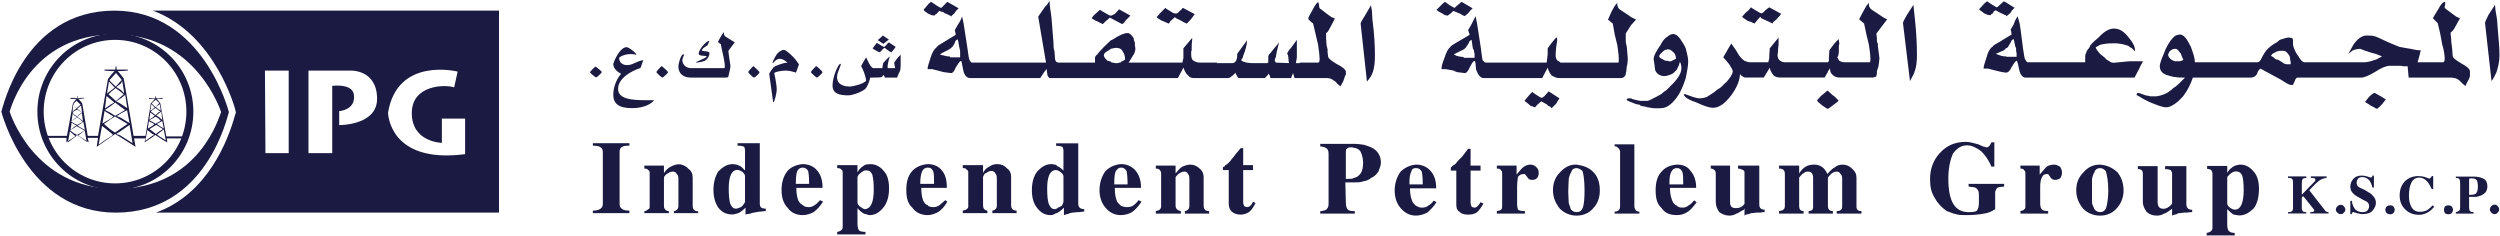 <svg version="1.2" xmlns="http://www.w3.org/2000/svg" viewBox="0 0 1505 142" width="1505" height="142">
	<title>Corporate_Governance_Report_2022_English-1-pdf-svg</title>
	<defs>
		<clipPath clipPathUnits="userSpaceOnUse" id="cp1">
			<path d="m-1531.78-322.75h3540.11v5016.92h-3540.11z"/>
		</clipPath>
	</defs>
	<style>
		.s0 { fill: #1a1a43 } 
	</style>
	<g id="Clip-Path: Page 1" clip-path="url(#cp1)">
		<g id="Page 1">
			<path id="Path 15" fill-rule="evenodd" class="s0" d="m26.9 83v-1.2h13.4l3.6-19.6 0.9-1.2 1.2-1.5h-3.6v-0.6h2.4l1.8 0.3v-1.5h0.3v1.5l1.4-0.3h2.4v0.3l-2.4 0.3h-1.1l1.1 1.2 1.2 1.5 3.3 19.6h6.2l6-34.2 1.8-2.4 2.1-2.4h-2.1l-3.9-0.3v-0.6h6.5l0.3-2.1h0.3l0.3 2.1h6.6v0.6l-4.2 0.3h-1.8l1.8 2.1 1.8 2.4 5.9 34.5h7.2l3.2-19.6 1.2-1.2 1.2-1.5h-3.5v-0.6l2.3 0.3h1.5v-1.2h0.3l0.3 1.2h1.2l2.4-0.3 0.3 0.6h-3.6l0.9 1.2 1.2 1.5 1.5 8.3 2.1 11.6h11.9v1.2h-11.6l0.3 2.4-2.7-1.5-2.7-1.8-1.5-0.9-0.3-0.3-1.5 1.2-5 3.3 0.6-2.4h-6.9l0.9 5.1-8.9-5.7-3-1.8-0.3-0.3-2.6 1.8-8.6 6 0.8-5.4h-6.2l0.6 2.7-1.3-0.8-1.1-6.4-3 2.4-1 0.8-0.4-0.2v-0.3l-1.1 0.7-0.7-0.4-2.7-2.4-1.1 5.9-1 0.7v-2.7zm17.9-0.6l-3.8 2.6-0.1 0.7c0 0 2.7-2.1 3.9-3 0.5-0.3 1.1-0.6 1.1-0.6l-0.4-0.2zm7.4 2.5v0.5l-4.1-3-1.2-0.6 0.1-0.1 1.4 0.7zm42-4.5l1.5-1.2 2.4-1.5-2.4-1.5-1.5-0.9h-0.3l-1.5 0.9-2.4 1.5 2.4 1.8 1.5 1.2zm5.6 4.1l-1.2-6.5-0.5 0.3-3.6 2.7 1.2 0.9 2.4 1.5zm-2.1-11.7l-2.1 1.2-1.2 0.6 1.2 0.9 2.4 1.5 0.6 0.3zm0-0.6l-0.6-5.1-3 2.4 1.5 0.9zm-3.9-3l1.5-1.5 1.2-0.5-1.2-0.9-1.5-1.2h-0.3l-1.5 0.9-1.2 1.2 1.2 0.8 1.5 1.2zm2.4-6.5l-0.9 0.6-1.5 1.2 1.5 1.2 1.5 0.9zm-4.8-0.3l2.1 2h0.3l1.5-1.7 0.6-0.6-2.1-2.1-1.8 1.5zm-0.9 4.4l1.5-1.2 1.2-0.9-2.1-2zm-0.6 5.3l2.1-1.5 1.2-0.9-1.2-0.9-1.5-1.1zm0 0.3l2.1 1.1 1.5 0.9h0.3l3-1.7-1.5-1.5-1.5-0.9h-0.3l-1.5 0.9zm-0.9 5l3-1.8 0.9-0.9-0.9-0.5-2.4-1.2zm-1.5 7.4c0 0 3-2.1 4.2-3 0.6-0.3 1.2-0.6 1.2-0.6l-1.2-0.6-3-2.3zm-18.1-5.1l3-2.1 4.4-3-7.4-4.4h-0.3l-2.7 1.7-3.8 2.7 3.8 3.3 2.7 1.8zm8.6-4.5l-5.6 3.9-2.4 1.5 2.4 0.9 7.4 4.7zm0-1.1l-1.5-7.8-3.9 2.1-2.3 1.5 2.3 0.9zm-2.6-17l-2.7 2.1-2.7 1.8 2.7 1.5 3.9 2.6zm-2.7 1.2l1.8-1.5-1.8-1.5-2.7-2-0.3-0.3-2.7 2.1-1.7 1.7 1.7 1.5 2.7 2.4h0.3zm0.9-9.5l-0.9 1.5-2.7 2.1 2.7 1.7 2.1 2.1zm-7.7-0.6l0.9 1.2 2.9 2.7 2.7-3 0.9-0.9-0.9-1.2-2.7-3.2v0.3l-2.9 3.2zm-1.5 8.1l4.7-3.6-3.5-3.6zm-1.2 9l3.5-2.4 2.1-1.2-2.1-1.8-2.6-2.1zm0 0.9l3.5 1.8 2.7 1.8 0.3-0.3 2.7-1.5 2.9-1.8-2.9-2.1-2.7-2.1-0.3-0.3-2.7 2.1zm-1.5 8.1l5.1-3 1.5-1.2-1.5-0.9-3.9-2.4zm-2.3 12.8c0 0 4.7-3.5 7.4-5 0.6-0.6 1.2-0.9 1.2-0.9l-1.2-1.2-5.4-4.2zm-13-5.9l1.7-0.9 2.7-1.8-2.7-1.5-1.7-0.9v-0.3l-1.8 1.2-2.4 1.5 2.4 1.8zm0-10.5l-3.6 2.4 1.8 1.2 1.8 0.9 3.5-1.8-1.7-1.5zm0-0.6l1.7-1.5 1.2-0.9-1.2-0.8-1.7-0.9-1.8 0.9-0.9 1.1 0.9 0.9zm3.8 3.3l-2.3 1.5-1.2 0.6 1.2 0.9 3.2 1.8zm-0.3-0.6l-0.6-4.8-2.9 2.4 1.4 0.9zm-1.1-9.2l-0.9 0.6-1.5 1.4 1.5 0.9 1.5 1.2zm-4.5 0l1.8 1.5 1.8-1.5 0.6-0.6-2.4-2.3-1.8 1.7zm-0.6 3.9l0.9-1.2 1.5-0.9-2.1-2.1zm-0.6 5.4l1.8-1.5 1.5-0.9-1.5-0.9-1.2-1.2zm-0.6 5.4l2.4-2.1 1.2-0.6-1.2-0.6-1.8-1.2z"/>
			<path id="Path 16" fill-rule="evenodd" class="s0" d="m69.7 128c-53.5 0-68.9-60.8-68.9-60.8 0.9-2.1 13.4-60.8 68.1-60.8 53.5 0 68.9 61.1 68.9 61.1-0.9 2.1-13.1 60.5-68.1 60.5zm63.4-60.5c0 0-14.6-46.8-64.2-46.8-50.9 0-62.5 45-63.1 46.5 0 0 14.3 46.5 63.9 46.5 50.9 0 62.5-44.7 63.4-46.2z"/>
			<path id="Path 17" fill-rule="evenodd" class="s0" d="m69.4 114.3c-25.9 0-46.9-21-46.9-47.1 0-26 21-47 46.9-47 26 0 47 21 47 47 0 26.1-21 47.1-47 47.1zm42.8-47.1c0-23.9-19.2-43.2-42.9-43.2-23.8 0-43 19.3-43 43.2 0 23.9 19.2 43.2 43 43.2 23.7 0 42.9-19.3 42.9-43.2z"/>
			<path id="Path 18" fill-rule="evenodd" class="s0" d="m300.4 6.4v121.6h-206.6c30.9-11 43.4-43.2 47.6-58.4l0.6-1.8-0.3-1.5c0-0.3-11.9-45.9-49.7-59.9zm-126.6 85.8v-49.7h-14.3l0.3 49.7zm53.2-32.7c0-17.6-15.7-17-15.7-17h-25.6v49.7h14.3v-40.5c0 0 12.5-1.8 13.1 5.7 0.9 8.9-8.9 9.5-8.9 9.5v8.4c0 0 22.8 0.3 22.8-15.8zm53 11.9h-14v14.6c0 0-18.1-0.3-18.1-17.9 0-17.3 20.5-17.3 25.5-15.5l2.1-9.5c0 0-36.3-9.2-41.9 24.7 0 0 0.3 31 46.4 25zm140.3 56.9h-14.6v-1.1c1.5-0.3 2.7-1.5 2.7-3v-16.7c0-1.5-0.3-2.1-1.2-3-0.3-0.9-1.2-1.2-2.4-1.2-0.9 0-2.4 0.6-3.9 1.8-0.6 0.9-1.2 1.2-1.2 1.8v17c0 1.8 0.9 3 3 3.3v1.1h-14.8v-1.1c1.4-0.3 2-0.9 2.3-1.2 0.9-0.3 0.9-0.9 0.9-1.8v-20c0-0.9 0-1.5-0.9-1.8-0.3-0.6-0.9-0.9-2.3-0.9v-1.8h11.8v4.5c1.2-1.8 2.7-3.3 4.2-3.9 1.2-0.6 2.7-1.4 4.8-1.4 2 0 4.4 1.1 5.6 2.6q2.7 1.8 2.7 5.4v17q0 3.3 3.3 3.3zm20.5 0.8c-3.3 0-6-1.1-8.4-4.1-2-3-2.9-6.6-2.9-10.7 0-4.2 0.9-7.8 2.9-11.1 2.7-2.7 5.4-4.4 8.7-4.4 1.1 0 1.7 0.3 2.3 0.3 0.6 0.3 0.9 0.3 1.5 0.6 1.2 0.3 2.1 1.4 3.6 2.9v-12.2c0-0.6-0.3-1.8-0.6-2.1-0.9-0.3-1.8-0.6-3.3-0.6h-0.6v-1.5h13.4v36.4c0 2.1 0.9 3 3.6 3v1.5h-0.9l-2.1 0.3h-0.9l-3.3 0.6-1.4 0.3-0.6 0.3-2.1 0.3-0.9 0.2v-4.1c-1.8 1.8-3.6 3.3-5.4 3.6-0.9 0.3-1.7 0.5-2.6 0.5zm-2.1-15.7c0 4.1 0.3 7.4 0.9 9.2 0.9 2.1 1.8 3 3.5 3h0.3c0.9-0.3 1.2-0.3 1.8-0.6 0.9-0.3 1.5-0.6 2.1-1.5q1.2-1.5 1.2-2.1v-15.2c0-0.9-0.3-1.5-1.5-2.7-0.9-0.6-2.1-1.2-3-1.2h-0.6c-2.9 0.3-4.7 3.9-4.7 11.1zm-59.8 14.9h-22v-1.5c3.9 0 6-1.5 6-3.9v-31.3c0-1.2-0.3-2.4-1.5-3-0.6-0.6-2.4-0.9-4.5-0.9v-1.5h22v1.5h-0.6c-2.3 0-3.2 0.3-4.1 0.9-0.9 0.6-1.2 1.5-1.2 3v31.3c0 1.5 0.6 2.1 1.2 2.7 0.9 0.9 2.7 1.2 4.7 1.2zm100.5-15.2c0 3.8 0.6 7.1 1.8 8.6 0.6 0.9 1.5 1.5 2.1 1.8 0.9 0.9 2 1.2 3.5 1.2 1.2 0 2.4-0.3 3.6-1.2q1.5-0.9 3.3-3l1.8 0.9c-1.8 2.7-3.6 4.8-5.7 6.3-1.8 0.9-3.9 1.8-6.5 1.8-3.9 0-7.2-1.5-9.2-4.5q-3.6-3.6-3.6-10.7c0-4.5 1.2-8.4 3.6-11.4 2-2.3 5.3-3.8 9.2-4.1 3.5 0 6.8 1.5 8.6 3.8 2.1 2.4 3.3 5.7 3.3 10.5zm0.6-10.2c-0.6 1.5-0.9 3.6-0.9 7.2v0.6h8c0-3.9-0.3-6.6-0.6-7.8q-1.2-2-3.3-2-2.1 0-3.2 2zm40.1 25.7c-1.2-0.6-2.7-1.8-3.9-3.3v9.2c0 1.8 0.3 3.3 0.9 4.2 0.9 0.6 1.8 0.9 3.9 0.9v1.5h-17v-1.5c2.1-0.3 3.3-1.5 3.3-2.7v-32.8c0-0.9 0-1.5-0.6-1.8-0.6-0.8-1.2-1.1-2.7-1.1v-1.8h12.2v4.4c0.9-1.8 2.1-2.9 3-3.5 0.9-0.6 1.2-0.9 1.8-1.2 0.9 0 1.8-0.3 2.9-0.3 3.3 0 6 1.5 8.1 4.1 2.3 2.4 3.2 6 3.2 10.5 0 4.4-0.9 8.3-3.2 11.3-2.4 3-5.1 4.8-8.4 4.8-1.1 0-1.7-0.6-2.6-0.6-0.3 0-0.6-0.3-0.9-0.3zm-3.3-23.3c-0.3 0.6-0.6 1.2-0.6 1.2v15.2c0 0.9 0.3 1.5 1.2 2.4 1.2 0.9 2.4 1.8 3.3 1.8h0.3c3.5-0.6 5-4.5 5-11.9 0-3.9-0.3-6.6-0.9-9-0.9-1.8-1.8-2.4-3.5-2.4h-0.6c-1.2 0-2.7 1.2-4.2 2.7zm37.8 7.8c0 3.8 0.6 7.1 1.7 8.6 0.6 0.9 1.2 1.5 2.1 1.8 0.6 0.9 2.1 1.2 3.6 1.2 0.9 0 2.4-0.3 3.6-1.2 0.8-0.6 2-1.8 3.5-3l1.2 0.9c-1.5 2.7-3.3 4.8-5.6 6.3-1.8 0.9-3.9 1.8-6.3 1.8-3.8 0-7.1-1.5-9.2-4.5-2.7-2.4-3.6-6-3.6-10.7 0-4.5 0.9-8.4 3.6-11.4 2.1-2.3 5.4-3.8 9.2-4.1 3.9 0 6.9 1.5 8.6 3.8 2.1 2.4 3 5.7 3 10.5zm0.6-10.2c-0.6 1.5-1.2 3.6-1.2 7.2v0.6h8.3c0-3.9 0-6.6-0.6-7.8-0.8-1.4-1.4-2-3.2-2q-2.1 0-3.3 2zm56.8 25.4h-14.6v-1.5c1.8-0.3 2.7-1.5 2.7-2.7v-16.7c0-1.5-0.3-2.4-0.9-3-0.6-1.2-1.5-1.5-2.7-1.5-0.9 0-2.4 0.9-3.8 1.8-0.6 1.2-0.9 1.5-0.9 1.8v17c0 1.8 0.6 3 2.6 3.3v1.5h-14.8v-1.5c1.5-0.3 2.1-0.6 2.4-0.9 0.9-0.6 0.9-1.2 0.9-1.8v-20c0-1.2 0-1.5-0.9-1.8-0.3-0.8-0.9-1.1-2.4-1.1v-1.8h12.2v4.7c0.9-1.8 2.3-3.2 3.8-3.8 1.2-0.9 2.7-1.5 4.8-1.5 2.4 0 4.4 0.9 5.6 2.4 2.1 1.4 2.7 3.2 2.7 5.3v17q0 3.3 3.3 3.3zm20.5 1.2c-3.6 0-6-1.5-8.3-4.5-2.1-2.7-3-6.3-3-10.4 0-4.5 0.9-8.1 3-11.1 2.6-2.9 5.3-4.7 8.6-4.7 1.2 0 1.8 0.3 2.4 0.3 0.6 0.3 0.9 0.3 1.2 0.9 1.1 0.3 2.3 1.2 3.8 2.7v-12c0-0.9-0.3-1.8-0.6-2.3-0.9-0.3-1.8-0.6-3.2-0.6h-0.6v-1.5h13.3v36.3c0 2.1 1.2 3.3 3.6 3.3v1.5h-0.6l-2.4 0.3h-0.9l-3.2 0.3-1.5 0.3-0.6 0.3-2.1 0.6-0.9 0.3v-4.5c-1.8 1.8-3.6 3.3-5.3 3.6-0.9 0.6-1.5 0.9-2.7 0.9zm-2.1-16.1c0 4.2 0.3 7.4 0.9 9.2 0.9 2.1 1.8 3.3 3.6 3.3h0.3c0.9-0.3 1.2-0.3 1.7-0.9 0.9-0.3 1.5-0.6 2.4-1.2q0.9-1.8 0.9-2.4v-15.2c0-0.6-0.3-1.5-1.5-2.4-0.9-0.8-2-1.4-2.9-1.4h-0.6c-3 0.3-4.8 3.8-4.8 11zm40.7-0.3c0 3.9 0.6 7.1 1.8 8.9q0.9 0.9 1.8 1.8c1.2 0.6 2.4 0.9 3.9 0.9 1.2 0 2.6-0.3 3.5-0.9q1.8-1.2 3.3-3.3l1.8 0.9c-1.8 2.7-3.6 4.8-5.7 6.3-1.7 0.9-3.8 1.8-6.8 1.8-3.6 0-6.8-1.5-9.2-4.5-2.1-2.4-3.6-6-3.6-10.4 0-4.8 1.5-8.7 3.6-11.6 2.4-2.4 5.6-3.9 9.2-4.2h0.3c3.6 0 6.5 1.5 8.6 3.9 2.1 2.6 3.3 5.6 3.3 10.4zm0.6-10.1c-0.6 1.4-0.9 3.5-0.9 7.1v0.9h8c0-3.9-0.3-6.9-0.6-8q-1.2-2.1-3.3-2.1h-0.2c-1.2 0-2.1 0.9-3 2.1zm84.1 19.3c-1.2 2.4-2.4 4.2-3.9 5.4-1.5 0.9-3.2 1.5-5 1.5-2.4 0-3.9-0.6-5.4-1.8-1.2-1.2-1.8-2.7-1.8-4.8v-20.2h-3.5v-1.8l0.9-0.3 0.6-0.9c0.9-0.3 1.5-0.9 2.9-2.4 0.9-1.5 2.1-2.4 3-3.9l3.3-3.9h1.5v10.2h5.9v3h-5.9v19.6c0 0.6 0.3 1.2 0.6 2.1 0.6 0.3 1.2 0.6 1.7 0.6 1.2 0 2.7-0.9 3.6-3.3zm-27.9 6.3h-14.6v-1.5c1.8-0.3 2.7-1.5 2.7-3v-16.7c0-1.5-0.3-2.1-0.9-2.7-0.3-1.1-1.2-1.4-2.1-1.4-1.2 0-2.7 0.6-3.9 1.7-0.8 0.9-1.4 1.5-1.4 1.8v17q0 2.7 3.2 3.3v1.5h-15.1v-1.5c1.2-0.3 2.3-0.6 2.6-1.2 0.3-0.3 0.6-0.9 0.6-1.8v-19.7c0-1.1-0.3-1.4-0.6-1.7-0.3-0.9-1.4-1.2-2.6-1.2v-1.8h11.9v4.7c1.4-1.7 2.6-3.2 4.1-4.1 1.5-0.6 3-1.2 4.8-1.2 2.1 0 4.1 0.9 5.6 2.4 1.8 1.5 2.4 3.2 2.4 5.3v17q0 3.3 3.3 3.3zm82-18.8l0.3 11.9q0 3.3 1.2 4.5c0.6 0.6 1.8 0.9 3.9 0.9h0.3v1.5h-20.8v-1.5h0.5c1.8-0.3 3.3-0.6 3.6-1.5q0.9-0.9 0.9-3v-30.1q0-2-0.9-2.9c-0.9-0.9-2.1-1.2-4.1-1.5v-1.5h21.1c1.4 0 3.2 0.3 5.3 0.6 2.1 0.6 3.6 1.2 4.8 1.8 3.5 1.8 5.3 5 5.3 8.9 0 1.8-0.9 3.9-1.5 5.4-1.2 1.8-2.7 3.2-4.4 3.8-1.2 1.2-3 1.8-4.8 2.1-1.5 0.6-3.3 0.6-5.3 0.6zm3.5-21.1c-1.5 0-2.1 0.3-2.6 0.9-0.6 0.3-0.6 0.9-0.6 2v16.1h1.4c1.5 0 2.4 0 3.6-0.6 1.2-0.3 2.4-0.9 3-1.7 1.5-1.2 2.4-3.9 2.4-7.2 0-3.3-0.9-5.7-1.8-7.4-0.9-0.9-2.4-1.8-3.6-1.8-0.9-0.3-1.2-0.3-1.8-0.3zm35.4 24.7c0 3.9 0.9 7.1 1.8 8.6 0.9 0.9 1.2 1.5 1.8 1.8 1.2 0.9 2.6 1.2 3.5 1.2 1.5 0 3-0.3 3.9-1.2q1.8-0.9 3.3-3l1.7 0.9c-1.7 2.7-3.8 4.8-5.6 6.3-1.8 0.9-4.2 1.8-6.8 1.8-3.6 0-6.6-1.5-9.2-4.5-2.1-2.4-3.6-5.9-3.6-10.7 0-4.5 1.5-8.4 3.6-11.3 2.6-2.4 5.6-3.9 9.2-4.2h0.3c3.5 0 6.5 1.5 8.6 3.9 2.1 2.4 3.3 5.6 3.3 10.4zm0.8-10.1c-0.8 1.5-1.1 3.5-1.1 7.1v0.6h8c0-3.9-0.3-6.5-0.6-7.7q-1.2-2.1-3.3-2.1h-0.3c-1.5 0-2.4 0.6-2.7 2.1zm76.7 0.9c0 1.2-0.3 2-0.9 2.9-0.9 0.9-1.7 1.2-2.9 1.2-1.5 0-2.1-0.3-2.7-1.2l-1.8-2.3h-0.9c-1.5 0-2.4 0.6-3.3 1.7-0.2 1.5-0.5 3.6-0.5 6v10.1c0 1.8 0.3 2.7 0.5 3.6 0.9 0.6 1.8 0.9 4.2 0.9v1.5h-16.9v-1.5q2.2-0.4 2.6-0.9c0.6-0.6 0.6-1.2 0.6-2.4v-19c0-1.2 0-1.8-0.6-2.1-0.3-0.9-1.1-1.2-2.6-1.2v-1.8h11.9v5.4c1.7-2.1 3.2-3.9 4.1-4.5 1.2-0.9 2.7-1.5 4.2-1.5 1.5 0 2.7 0.6 3.5 1.5 1.2 0.9 1.5 2.1 1.5 3.6zm-33.3 18.4q-2 3.6-4.1 5.4c-1.5 0.9-3.3 1.2-5.1 1.2-2.1 0-3.8-0.3-5.3-1.8-1.5-0.9-1.8-2.4-1.8-4.5v-20.2h-3.3v-1.8l1.2-1.2c0.6-0.3 1.8-0.9 2.7-2.4 1.2-1.5 2.7-2.4 3.6-3.9l2.9-3.8h1.5v10.1h6v3h-6v19.3c0 0.9 0.3 1.5 0.6 2.4 0.3 0.3 1.2 0.6 1.8 0.6 1.2 0 2.4-1.2 3.6-3.3zm46 3c-2.6-3.3-4.1-6.8-4.1-11q0-6.6 4.1-10.7c2.7-3 5.7-4.8 9.5-4.8h0.6c4.2 0.6 7.5 1.8 10.1 4.5 2.7 2.7 3.9 6.5 3.9 11 0 4.2-1.2 8-4.2 11-2.3 2.7-5.9 4.2-9.8 4.2-3.8 0-7.4-1.5-10.1-4.2zm6.9-22c-0.6 0.9-1.2 2.4-1.5 4.1 0 1.5-0.3 3.9-0.3 7.5 0 3.3 0.3 5.7 0.3 7.1 0.3 0.9 0.9 2.4 1.2 3.6q1.3 1.8 3.5 1.8c1.8 0 3-0.6 3.9-3 0.6-2.1 0.9-5.6 0.9-10.1 0-5.7-0.6-9.8-1.2-11.6-0.9-0.9-2.4-1.8-3.6-1.8q-2.6 0-3.2 2.4zm41 25h-14.9v-1.2q3.3 0 3.3-3.3v-32.7q0-1.2-0.9-2.1c-0.6-0.6-1.2-1.2-2.1-1.2h-0.3v-1.2h11.9v36.9c0 2.1 0.9 3.6 3 3.6zm18.4-15.5c0 3.9 0.9 7.2 2.1 9 0.6 0.8 1.2 1.4 2.1 1.7 0.6 0.9 2.1 1.2 3.5 1.2 0.9 0 2.4-0.3 3.3-1.2 1.2-0.6 2.4-1.7 3.6-3.2l1.5 1.2c-1.8 2.3-3.6 4.7-5.7 5.9q-2.7 1.8-6.2 1.8c-4.2 0-7.2-1.2-9.2-4.2-2.7-2.4-3.6-5.9-3.6-10.7 0-4.5 0.9-8.6 3.6-11.3 2-2.4 5-3.9 9.2-4.2 3.8 0 6.5 1.2 8.3 3.9 2.1 2.4 3.3 5.6 3.3 10.1zm0.9-9.8c-0.9 1.5-1.2 3.6-1.2 7.1v0.6h8.3c0-3.8 0-6.5-0.6-7.7-0.9-1.5-1.5-2.1-3.3-2.1q-2.1 0-3.2 2.1zm235.1 0.6c0 1.5-0.3 2.1-0.9 3.3-0.9 0.6-1.8 1.1-3 1.1-1.5 0-2.1-0.5-2.7-1.1l-1.7-2.4h-0.9c-1.2 0-2.4 0.6-2.7 1.8-0.9 1.2-1.2 3.5-1.2 5.9v9.8q0 2.7 0.9 3.6c0.6 0.9 2.1 1.2 3.9 1.2v1.5h-16.7v-1.5c1.2-0.3 2.1-0.6 2.4-1.2 0.6-0.3 0.6-0.9 0.6-2.1v-19c0-1.2 0-1.8-0.6-2.1-0.3-0.9-1.2-1.2-2.4-1.2v-1.8h11.6v5.4c1.8-2.1 3.3-3.9 4.2-4.8 1.1-0.6 2.6-1.2 4.4-1.2 1.5 0 2.4 0.6 3.6 1.2 0.9 1.2 1.2 2.4 1.2 3.6zm-34.8 8.3c-0.6 0.3-1.2 0.3-2.1 0.3-0.6 0-1.5 0.3-2.1 0.6q-0.6 0.6-1.2 2.4v10.4c-1.7 1.2-4.1 2.4-6.8 2.7-3.3 0.6-6.8 0.9-10.4 0.9-2.4 0-4.7 0-6.5-0.6-1.8-0.3-3.3-1.2-5.4-1.8-3-2.1-5.6-4.8-7.1-7.7-2.4-3.6-3-7.2-3-11.6 0-6.3 2.1-11.7 6-15.8 4.1-4.5 9.2-6.6 15.7-6.6 2.4 0 4.8 0.9 7.4 1.5 2.4 1.2 4.2 1.8 5.1 1.8 0.9 0 2.1-1.2 2.7-3h1.8v14.6h-1.8c-1.5-3.9-3.6-6.6-6-9.2-2.9-2.1-5.6-3.6-8.6-3.6-3.6 0-6.2 1.8-8.6 5.1-1.5 3.5-2.7 8.6-2.7 14.9 0 13.7 3.9 20.2 12.2 20.2q4.2 0 5-0.9c0.9-1.2 1.2-2.7 1.2-5v-4.2c0-2.1-0.3-3.3-1.2-3.9q-0.8-1.2-4.1-1.2l-0.9-0.3v-1.5h21.4zm-85.9 16.4h-14.9v-1.5c2.1 0 3.3-0.9 3.3-2.7v-16.9q0-2.1-1.2-3-0.6-1.2-2.1-1.2-1.5 0-3.2 1.2l-0.6 0.6-1.5 1.8v16.9c0 2.4 1.2 3.3 3 3.3v1.5h-14.6v-1.5c0.6 0 1.5-0.3 2.1-0.6 0.3-0.3 0.6-1.2 0.6-1.5v-18.1c0-1.2-0.3-1.8-0.6-2.4-0.6-0.9-1.5-1.2-2.4-1.2-1.2 0-2.1 0.3-3 1.2l-0.6 0.3-1.8 2.1v16.9c0 2.4 0.9 3.3 2.7 3.3v1.5h-14.8v-1.5c1.1-0.3 2-0.3 2.6-0.9q0.9-0.6 0.9-2.4v-19c0-1.2-0.3-1.8-0.6-2.1-0.3-0.9-1.5-1.2-2.9-1.2v-1.8h12.1v4.8c2.1-3.6 4.8-5.4 9-5.4 3.8 0 6.5 2.1 8 5.7 1.8-2.1 3.3-3.6 4.7-4.2 0.9-0.9 2.7-1.5 4.5-1.5 2.1 0 4.2 0.9 5.6 2.4q2.7 2.2 2.7 5.4v17.5c0 1.8 0.9 2.7 3 2.7zm-58.3-0.9h-0.9l-2 0.3h-2.1c-1.5 0.3-2.7 0.3-3 0.3q-1.2 0.6-3.3 0.9l-0.8 0.6v-4.5l-0.3 0.9c-2.1 0.9-3.3 2.1-4.5 2.4q-2.1 1.2-4.2 1.2c-2.6 0-4.4-0.9-6.2-2.1-1.2-1.8-2.1-3.5-2.1-6.2v-17c0-1.5-0.6-2.4-2.4-3h-0.6v-1.8h11.6v21.8c0 3 1.2 3.8 3.6 3.8 1.8 0 3.6-0.5 5.1-2.6v-18.2c0-1.2 0-1.8-0.9-2.1-0.6-0.3-1.5-0.9-3-0.9v-1.8h12.8v23.3c0 2.1 0.9 3.2 3.2 3.2zm191.8-2c-2.7-3.3-4.2-6.9-4.2-11.1q0-6.5 4.2-10.7c2.6-3 5.6-4.8 10.1-4.8 4.1 0.3 7.4 1.8 10.4 4.5 2.3 2.7 3.8 6.6 3.8 11 0 4.2-1.5 8.1-4.4 11.1-2.4 2.6-5.7 4.1-9.8 4.1-3.9 0-7.5-1.5-10.1-4.1zm6.8-22.1c-0.6 0.9-1.2 2.4-1.5 4.2v14.6c0.3 0.9 0.9 2.4 1.5 3.6 0.6 0.8 1.8 1.7 3.3 1.7 1.7 0 3.2-0.9 3.8-2.9 0.6-2.1 1.2-5.7 1.2-10.2 0-5.6-0.9-9.8-1.5-11.6-0.9-0.9-1.8-1.8-3.5-1.8-1.5 0-3 0.9-3.3 2.4zm58.8 24.1h-0.8l-2.7 0.3h-1.5c-1.5 0.3-2.7 0.3-3.3 0.3q-0.6 0.6-3.2 1.2l-0.6 0.3v-4.1l-0.9 0.6c-1.5 1.1-2.7 2-3.9 2.3q-2.1 1.2-4.2 1.2c-2.6 0-4.4-0.6-6.2-2.1-1.2-1.7-2.4-3.5-2.4-6.2v-17c0-1.5-0.6-2.4-2.1-2.7h-0.9v-1.8h11.9v21.5c0 3 1.2 4.2 3.6 4.2 1.5 0 3.3-0.9 5.1-3v-18.2c0-0.9-0.6-1.8-0.9-2.1-0.6-0.3-1.8-0.6-3.3-0.6v-1.8h12.8v23c0 2.1 1.2 3.3 3.5 3.3zm24.7 1.4c-1.2-0.9-2.1-1.7-3.6-3.2v9.2c0 1.8 0.3 3.3 0.9 3.9 0.9 0.9 1.8 1.2 3.6 1.2v1.5h-16.9v-1.5c2.3-0.3 3.5-1.5 3.5-3v-32.8c0-0.6-0.3-1.2-0.6-1.8q-0.9-0.9-2.6-0.9v-1.8h12.1v4.2c0.9-1.8 2.1-2.7 3.3-3.6q0.5-0.4 1.8-0.9c0.6 0 1.8-0.5 2.7-0.5 3.2 0 5.9 1.4 8.3 4.4 2.1 2.4 3 6 3 10.1 0 4.8-0.9 8.7-3 11.7-2.7 2.6-5.3 4.4-8.9 4.4-0.9 0-1.5-0.3-2.1-0.3-0.6 0-1.2-0.3-1.5-0.3zm-3-23.2c-0.6 0.3-0.6 1.2-0.6 1.2v15.2q0 1.2 0.9 2.1c1.2 1.2 2.7 1.8 3.6 1.8h0.6c3-0.3 4.8-4.2 4.8-11.7q0-5.8-0.9-8.9c-0.9-1.8-2.1-2.4-3.6-2.4h-0.3q-2.2 0-4.5 2.7z"/>
			<path id="Path 19" fill-rule="evenodd" class="s0" d="m565.8 42.8l-4.7-1.2h-2.7c0-1.2 0.6-3.3 1.8-6.8 0.9-3.3 2.4-5.4 3.6-6.3 0.5-0.9 2-1.8 4.1-3l7.4-4.5c0-0.5 0-1.1-0.3-2l-0.2-0.9 1.7-3 1.5-2.4 1.2-2.7 0.9 4.2 2.4 15.5q0.6 5.3 1.2 6.5l0.6 0.9c0.3 0.6 0.6 0.6 1.7 0.6h43.7l-4.7-27.7 4.1-5.9 1.2-1.2 1.5-2.4c0 1.2 0.3 4.5 1.2 10.1l1.2 15.2c0 1.8 0 3.6 0.6 5.1l0.3 3.9c0 2 0.9 2.9 2.4 2.9h21.7v-3.2c0.3-0.3 0.3-1.2 1.2-1.5 2.6-3.6 5.9-6.3 8.3-8.7 0.9-0.3 1.2-0.6 1.8-0.9 3.2-2.1 6.2-3.5 8.3-3.5 1.2 0 2.4 1.1 3.6 2.9l0.2 1.2 0.6 1.8v1.5l0.3 1.8c0 1.2-0.3 2.1-0.6 3l-2.9 4.7-0.6 0.9h32.4l0.3-1.5 0.3-1.2v-5.9l5.3-6.3v0.9l-0.3 3.3v3.3l-0.3 0.6v2.1q0 2 0.9 3.2c1.2 0.9 2.7 1.5 4.2 1.5h10.4v0.3h9.2c1.5 0 2.4-1.2 2.7-2.4l0.3-1.7v-1.5l5.9-8.1c0 2.1-0.6 4.5-1.5 7.2l-0.6 1.5-0.6 2-0.6 0.6v0.9c0 0.3 1.2 0.6 3 1.2l3 0.3h9.5c0.3-0.3 0.3-0.3 0.6-0.3v-3.8c0.3-0.6 0.3-1.2 0.9-1.5l2.4-3 1.8-2.1 1.4-1.8-1.4 5.7-0.6 3.3c-0.6 1.1-0.6 1.7-0.6 2l0.6 1.2 8 0.3-0.3-1.5v-0.9l-0.3-2.3-0.6-1.2c0.6-0.6 0.6-0.9 0.6-0.9 0.3-0.6 0.9-1.5 1.8-2.4l3.5-4.8v10.7l-0.6 3.3h2.4v-0.3h11q0.9 0 0.9-2.1 0-2.6-0.9-8.6l-3-12.8-0.3-0.3-0.8-0.6c-0.9-0.9-1.8-1.5-1.8-2.1q0-0.9 2.6-5.3c1.5-3 2.7-4.5 3.3-4.5l0.3 0.3 0.3 1.5c0 1.5 0.3 2.1 1.2 2.4l3.3 2.6 2.9 2.1 2.1 0.9-3.5 6.6c-0.6 0.9-0.9 1.8-1.8 2.1v3.2l0.3 4.2 0.6 2.4v1.8l0.3 2.4c0 1.1 1.7 2.6 5.3 4.7 3.6 1.8 5.4 3.3 5.4 4.8v1.8c-0.6 0.3-0.6 0.6-0.6 0.9 0 0-0.3 0.9-0.6 1.8-0.3 1.1-1.2 2.6-2.1 4.1l-2.1-1.8c-0.3-0.9-1.5-1.4-2.7-2.3l-1.2-0.6-1.7-0.3h-19.9l-0.9-3-1.2 3h-12.2l-0.3-0.3-0.3-1.2c0-0.3-0.6-0.6-0.9-1.2l-0.3 0.9-1.8 1.8h-15.7c-0.3 0-0.9-0.9-1.2-1.5l-0.9-1.8-0.3 0.6-0.9 0.9-1.2 0.9c-0.6 0.6-1.5 0.9-1.8 0.9h-20.5c-1.5 0-2.7-0.3-3.6-1.5-1.4-1.2-2-2.4-2.9-4.8l-3.3 6.3h-77c-0.3 0-0.9-0.3-1.5-1.5l-0.6-4.2c0 0.3-0.3 0.9-1.4 2.1l-2.4 3.6h-42.2c-2.1 0-3.6-1.8-4.2-5.1-0.6-3-0.9-4.2-0.9-4.8l-0.3-0.3h-0.3c-0.9 0.3-1.5 1.8-3 3.9-0.8 2.4-2 3.3-2.6 3.3-0.6 0-2.4-0.3-4.8-0.6-0.6-0.3-1.5-0.3-2.1-0.6zm0-10.1l1.5 0.6h0.6l0.9 0.3 1.5 0.3c1.2 0 1.5 0 1.8 0.6h5.9v-3.6c0-0.9-0.3-1.2-0.3-1.5l-0.3-1.5q-0.6-3.9-0.9-4.2c-0.9 0.3-1.5 0.9-1.7 2.1l-1.2 2.1c-0.6 0.6-1.8 1.8-3.3 2.4l-2.4 1.2zm101.7-2.4c-1.8 0.9-3 1.8-3 3q0 1.2 2.1 3.2l1.2 0.3 0.9 0.3 0.6 0.6h0.8l1.2 0.3h1.2c0.6 0 0.9 0 1.2-0.3 0.6 0 1.2 0 1.2-0.6l0.9-0.3 1.5-0.9c0-1.7-0.3-3.5-1.5-5-0.6-1.5-2.1-2.1-3.9-2.1-0.6 0-1.8 0.3-3.2 0.6-0.3 0.3-0.6 0.3-1.2 0.9zm-101.7-23.8l-0.9 0.6-0.9 1.1c-1.2 0.6-1.5 1.2-1.5 1.2-0.5 0-1.4-0.3-1.7-0.3l-2.1-0.9-1.5-1.1c-0.6-0.3-0.9-0.6-1.2-1.2l3-3.6 1.5-1.2q0.6 0.3 3.2 2.1c1.2 0.9 2.4 1.5 2.7 1.5 0.6 0 0.9-0.6 1.5-1.2l2.4-2.4 6.8 3.9-1.5 1.5-1.2 1.7c-1.2 0.9-1.5 1.2-1.7 1.8l-0.6-0.6c-0.6 0-1.2-0.6-2.7-1.2-0.6 0-1.2-0.6-1.5-0.9-1.5-0.2-1.8-0.5-2.1-0.8zm102.3 4.1l-0.6 0.6-1.8 1.5-1.8 1.8c-0.9-0.3-2.4-1.2-3.6-1.8-1.2-0.3-1.7-0.9-3.2-1.8l1.5-1.8 2-1.8 1.5-1.4 3.9 2.3c0.9 0.6 2.1 1.2 2.7 1.2 0.9 0 1.4-0.6 2.6-1.2l2.4-2.6 6.8 3.8-3.2 3.3c-0.3 0.6-0.6 1.2-1.8 1.8l-6.8-3.6zm39.2-0.3l-2.7 2.4-0.9 1.5c-1.2-0.3-2.6-1.2-4.4-1.8q-2.7-1.5-3-2.1l2.1-2.4 3.2-3.2q0.3 0.6 3 2.1l1.8 1.1 1.5 0.3c0.3 0 1.2-0.3 2.1-1.4q1.8-1.5 2.1-2.1l7.1 3.8q-0.5 0.9-2.7 3.6l-2.1 2.1c0 0-1.5-0.6-3.5-1.8l-3-1.5zm120.4 23.3c0 3.8-0.3 7.4-1.5 10.4q-0.9 2.4-3.3 5.1l-3.8-34.9c0-0.6 0.8-2.1 2.6-4.8l3.6-6.2 0.6 3.3 0.3 5.3c1.2 9 1.5 16.1 1.5 21.8zm47.5 8.9l-5-0.9h-2.4c0-1.2 0.3-3.3 1.8-6.8q1.5-4.8 3.3-6.3c0.5-0.9 2-1.8 4.1-3l7.7-4.5c0-0.5-0.3-1.1-0.6-2l-0.3-0.9 1.8-3 2.7-5.4 0.9 4.5 2.4 15.5c0.3 3.6 0.9 5.9 0.9 6.5l0.9 0.9c0.3 0.6 1.1 0.6 1.7 0.6h36l0.6-5v-3.6l2.4-3.3c1.5-1.8 2.7-3.3 3-3.3l0.3 0.6v0.3c0 1.8-0.3 3.3-0.6 5.1l-0.3 4.2v0.6c0 1.2 0.3 2.3 1.1 3.2 0.9 0.3 1.2 0.6 1.8 1.2h34.8c0.3 0 0.3-0.9 0.3-1.8 0-2.3-0.3-5-0.9-8.9l-1.5-6-1.2-6.8-2.9-2.4 2.3-5.1 1.8-3.2 1.5-1.8v1.5c0 0.3 0 0.3 0.3 0.3v0.6c0.3 0.6 0.6 1.2 1.5 1.8l5.3 3.5 1.2 0.9 3 1.5-3 3.3-3.2 5.1v5l0.3 1.5 0.3 1.2 0.6 6.9v0.8c0 0.6 0 2.4-0.6 4.5l-0.3 3c-0.3 0.6-0.3 1.2-0.3 1.8 0 0 0 0.3-0.6 0.9 0 0.3-0.3 0.3-0.9 0.9l-1.2 0.3h-37.5c-1.7 0-3.2-0.9-4.4-1.5-0.9-1.2-1.8-2.4-2.4-4.8l-3.3 6.3h-35.3c-1.8 0-3.3-1.8-4.5-5.1-0.3-3-0.3-4.2-0.6-4.8v-0.3h-0.6c-0.9 0.3-1.5 1.8-2.7 3.9q-1.4 3.3-2.9 3.3c-0.6 0-1.8-0.3-4.8-0.6-0.3-0.3-1.2-0.3-1.8-0.9zm0-9.8l1.5 0.9h0.3l0.9 0.3 1.8 0.3c0.9 0 1.5 0 1.5 0.6h6.5v-2.4l-0.3-1.2c0-0.9 0-1.2-0.6-1.5l-0.3-1.5c-0.3-2.4-0.6-3.9-0.6-4.2-0.9 0.3-1.5 0.9-1.8 2.1l-1.4 2.1c-0.3 0.6-1.5 1.8-3.3 2.4zm0-26.2l-0.9 0.6-0.9 0.9c-1.2 0.8-1.8 1.4-1.8 1.4-0.6 0-1.2-0.3-1.8-0.3l-1.7-1.1-1.8-0.9c-0.3-0.3-0.9-0.6-1.5-1.2l3.6-3.6 1.4-1.2c0.3 0.3 1.5 0.9 3 2.1 1.8 0.9 2.4 1.5 2.7 1.5 0.3 0 0.9-0.6 1.5-1.2l2.9-2.4 6.6 3.9-1.5 1.5-1.2 1.5c-1.2 1.1-1.8 1.4-2.1 1.7l-0.6-0.3c-0.3 0-1.2-0.6-2.6-1.4-0.3 0-1.2-0.3-1.5-0.6q-1.8-0.5-1.8-0.9zm63.6 52.7l-1.2 1.8-0.6 1.2c-1.2 1.2-2.6 2.6-3 3l-0.6-0.9-1.4-0.6-0.9-0.9-3.3-1.8-2.7 2.4c-0.6 0.6-0.9 1.2-0.9 1.2-0.3 0-1.2-0.3-1.7-0.6l-1.2-0.3-0.9-0.9c-1.2-0.9-2.1-1.8-2.7-2.1l3.3-3.9 1.5-1.5c0.5 0.6 1.7 1.5 3.8 2.7q1.2 0.9 2.1 0.9l0.3-0.3 0.9-0.6 2.7-3zm40.4 0.9c0-0.6 0.6-0.9 1.5-0.9h1.5v0.3l3.5 0.9 1.8 0.3h4.2l1.2-0.3 0.6-0.3c2.6-1.2 4.7-2.4 6.8-3.6 0.9-1.1 2.4-1.7 3.6-2.9q0.8-0.9 2-2.1c4.2-3.9 6.3-7.5 6.3-10.4v-0.9l-0.3-1.5c0-0.3-0.3-0.9-0.6-1.5l-0.6 2.1-0.9 1.8-0.3 0.8-1.2 1.2c-0.9 1.2-2.4 1.8-4.4 2.4-0.3 0-1.2 0.3-1.8 0.3-3 0-4.8-1.5-5.7-3.6 0-0.3-0.3-1.4-0.3-2.6l-0.6-3.9c0-2.1 1.5-4.8 4.2-8.7 1.2-2.6 2.7-4.1 4.2-5 1.4-1.2 2.3-1.5 3.5-1.5 1.8 0 3.6 1.8 5.7 5.4 0.6 1.1 1.5 2.3 1.8 3.5 0.5 2.4 1.4 5.1 1.4 7.5 0 3.3-0.9 6.8-1.4 9.8-0.9 3-1.8 5.4-3.3 8.4-2.1 4.1-5.1 7.4-7.7 8.9-1.5 0.9-3.3 1.2-5.4 1.2-1.8 0-3.6 0-4.8-0.3l-1.7-0.3h-0.3c-0.3 0-0.3 0-0.6-0.3l-1.8-0.3c-0.9 0-1.2-0.3-1.2-0.3-0.3 0-0.6 0-0.9-0.6-2.4-0.3-3.6-0.9-5-1.5-1.8-0.6-2.4-0.9-3-1.5zm24.4-30.4c0 0.3-0.6 0.3-1.2 0.3-0.6 0.3-1.2 0.9-1.8 1.5-0.9 0.6-1.8 1.8-1.8 2.4 0 0.6 0.9 1.2 2.1 1.8l1.8 0.9h1.2l0.8 0.3h1.2l3-1.5v-0.3c0-1.5-0.6-3-1.5-3.6-1.2-1.2-2.1-1.8-3.2-1.8zm10.1 27.4c0-0.3 0.3-0.3 0.6-0.6l0.5 0.3 4.2 1.5 2.1 0.6 1.8 0.3c1.8 0 3.2-0.3 4.7-0.9 1.2-0.9 3.3-1.8 6.3-4.4l1.5-0.9 1.7-1.5c0.9-1.2 2.1-1.8 2.7-2.7 2.1-2.4 3.3-4.5 3.3-6q0-0.9-2.1-4.1c-1.5-1.8-2.7-3.3-3.6-4.2l4.8-8.3 2.7 3.8 2 3.3q1.5 2.1 3.3 3.3 2.1 0.9 3 0.9h11.3l0.6-2.4v-1.2l0.3-4.8 5.3-6.5v4.4l-0.3 2.4v1.5l-0.3 1.8v0.3c0 1.5 0.3 2.4 1.2 3.3 1.2 0.9 2.1 1.2 3.6 1.2h25.6l0.5-0.9v-1.8l0.3-4.5 0.6-0.9 1.8-2.4c1.8-2.3 3-3.2 3.3-3.5v0.9l0.3 1.8-0.3 1.4v3.9l-0.3 1.8-0.6 1.2c0 0.3 0.6 1.2 1.2 2.1q1.5 0.9 3.3 0.9h15.1c0 0 0.3-0.6 0.3-1.8 0-2.1-0.3-4.8-0.9-8.7l-1.5-6.2-1.4-6.6-3-2.6 2.7-5.1 1.7-3 1.5-1.8v1.8l0.3 0.6c0 0.3 0.6 1.2 1.5 1.8l5.4 3.6 2.3 1.5 1.5 0.6-6.5 8.6v0.3l0.3 2.4v2.1l0.6 1.5v1.4l0.9 6.9v0.6c0 0.9-0.3 2.4-0.6 4.8l-0.9 2.6v1.8c0 0-0.3 0.3-0.3 1.2 0 0.3-0.3 0.3-0.9 0.6l-1.2 0.3h-19.9c-2.1 0-3.6-0.6-5.1-2.4l-0.6-1.2-0.3-2-0.6 1.1-0.5 0.6-0.3 0.9-0.3 0.3-0.9 1.8-0.6 0.9h-26.2c-1.8 0-3.3-0.3-4.4-1.2-0.9-1.2-2.1-2.7-2.4-4.7l-3.6 5.9h-11.3c-0.3 0-0.3 0-0.6-0.3-0.9-0.3-1.5-0.6-2.4-1.8q-0.3 6-5.3 12.8c-3.9 5.1-7.4 7.5-11 7.5-1.8 0-5.1-0.9-10.1-3.3-3-0.9-5.1-2.1-6.3-3-0.8-0.9-1.1-1.2-1.1-1.5zm46-47l-2.3 2.6-1.2 1.5c-1.2-0.6-2.4-1.2-4.2-1.7q-2.7-1.8-3.3-2.4l2.1-2.4 1.8-1.5 1.5-1.8q0.6 0.6 3.3 2.1l2 1.2 0.9 0.3c0.3 0 1.2-0.3 2.1-1.5 1.2-0.9 2.1-1.8 2.7-2.1l7.1 3.9c-0.3 0.9-1.5 1.8-3 3.6l-1.7 1.4-0.6 0.9c0 0-1.2-0.9-3.3-1.7l-3.3-1.5zm37.2 53.3c-1.8-1.5-3-2.4-3-3 0 0 0.6-0.9 2.4-2.7 2.4-1.8 3.3-3 4.1-3.2v0.2l3 2.7q0.6 0.3 1.2 0.9 0.6 0.6 1.2 1.2l0.9 0.9c0 0.6-0.9 1.2-3.3 3q-2.7 2.1-3 2.1c-0.5 0-1.4-0.6-3.5-2.1zm57.1-30.4c0 3.9-0.3 7.4-1.5 10.4-0.6 1.8-1.8 3.6-2.7 5.4l-4.2-34.9c0-0.9 0.9-2.1 2.4-5l3.9-6 0.3 3.3 0.6 5.4c0.9 8.6 1.2 15.7 1.2 21.4zm47.5 9.5l-4.7-1.2h-2.7c0-1.1 0.6-3.2 1.8-6.8q1.3-4.9 3.5-6.3c0.6-0.9 2.1-1.8 4.2-2.9l3.9-2.4 3.5-2.1c0-0.6-0.3-1.2-0.3-2.1l-0.3-0.9 1.8-3 0.9-2.4 1.5-2.6 1.2 4.1 0.6 3.9 1.5 11.6c0.6 3.6 0.8 6 1.4 6.6l0.6 0.9c0.3 0.6 0.6 0.6 1.5 0.6h33.9v-3.6c0-1.2 0.6-2.1 1.2-3.6l1.2-1.5 0.3-0.6c0.3-1.2 2.1-2.9 5.3-5.6 3.6-3.9 6.6-5.4 9.2-5.4 3.3 0 6 1.5 9 5.4 2.6 3 3.8 5.6 3.8 7.7v0.6q-0.4-0.4-1.8-1.8l-1.1-0.6-1.2-0.9c-1.5-0.6-3-0.9-4.5-1.2-0.6 0-1.8-0.3-2.4-0.3h-2.6c-3 0-5.1 0.3-7.5 0.9-0.3 0.3-1.2 0.6-2.6 1.5 0 0.6 0.8 1.8 2.6 3.9l3 2.4c0.6 0.9 1.5 1.5 2.7 2.1l0.9 0.6 1.5 0.3 9.5-0.9h8.3l-1.8 3.3-0.3 0.8-3 5.7h-65.7c-1.7 0-3.2-1.8-3.8-5.1-0.6-2.9-0.9-4.1-1.2-4.7v-0.3h-0.3c-0.9 0.3-1.8 1.8-3 3.8q-1.5 3.3-3.2 3.3h-0.3c-0.6 0-2.7-0.3-6-1.2zm4.8-12.2l-4.8 2.1 1.5 0.6 1.8 0.6 1.5 0.3h1.2c0.3 0 0.3 0 0.3 0.3h6.2v-2.1l-0.3-1.5v-1.5l-0.6-1.5q-0.6-3.5-0.9-4.1c-0.9 0.3-1.5 1.2-1.8 2.1l-1.2 2c-0.3 0.9-0.9 1.2-1.7 1.5-0.3 0.3-0.6 0.9-1.2 1.2zm-1.5-22.3c-1.8-0.9-3-1.5-3.3-1.8l-1.2 0.6-0.6 1.2c-1.2 0.6-1.5 1.2-1.5 1.2-0.6 0-1.4-0.3-1.7-0.3l-2.1-0.9-1.5-1.2c-0.6-0.3-0.9-0.6-1.5-1.2l3.3-3.6 1.5-1.2q0.6 0.3 3.2 2.1c1.5 0.9 2.4 1.5 2.7 1.5 0.3 0 0.9-0.6 1.5-1.2l2.7-2.4 1.2 0.6 5.3 3.3-1.5 1.5-1.2 1.8c-1.2 0.9-1.8 1.2-1.8 1.8l-0.8-0.6c-0.3 0-1.2-0.6-2.7-1.2zm81.4 48.8c0-0.6 0.6-0.6 0.9-0.9l1.2 0.3 3.3 1.2 1.8 0.3c0.8 0.3 1.1 0.3 1.7 0.3h3c0.9-0.3 2.1-0.3 2.7-0.6 2.4-0.6 4.1-1.5 6.2-3.2 0.9-0.9 1.8-1.5 2.7-2.1 1.2-0.9 1.8-1.5 3-2.7l2.7-2.7h-1.2c-1.5 0-3 0-4.5-0.3-1.5 0-2.7-0.6-4.2-0.9-3.5-0.9-5.3-2.7-5.3-5.6 0-2.1 1.5-5.4 3.6-10.5 2-4.1 3.8-6.5 5.9-8 0.9-0.3 1.8-0.6 2.7-0.6 2.1 0 4.1 2.4 6.5 7.4 1.5 3.9 2.4 7.2 2.4 8.7v0.6h37.4c1.2 0 1.8-0.6 2.4-1.8 1.5-3 2.7-4.8 3-5.1 1.5-1.8 3.6-3.6 6.8-5.3 0.6-0.6 1.2-1.2 2.1-1.5 2.1-0.6 3.6-1.2 4.8-1.2 0.9 0 1.5 0.3 2.1 0.3 0.2 0.3 0.5 0.9 0.5 1.8v2.3l0.3 1.2c0.6 1.8 1.5 3.9 3 5.7 1.2 2.4 2.7 3.6 3.6 3.6h35.9c1.8 0 4.2-0.6 6.6-1.5h0.3c2.4-1.2 3.6-1.8 3.8-2.1l-3.8-1.5-2.4-0.6-4.5-1.5c-1.1-0.3-2-0.9-2.3-0.9-2.1 0-3.6 0.6-4.5 0.9l-2.7 2.1 3-5.4c2.4-3.5 4.8-5.3 7.4-5.6h1.5c1.2 0 2.7 0 4.5 0.6 1.5 0.6 3 1.2 4.1 1.8 4.8 2.3 8.1 3.5 10.2 4.4l3.2 0.6 3.6 0.6q3.6 0.9 6.2 0.9l-0.3 0.6-0.3 1.5-1.4 5.1h15.1q1.2 0 1.2-2.1c0-1.8-0.3-4.8-1.5-8.7l-1.2-6.5-1.5-6.3c-1-1-2.5-2.5-2.9-2.9q0-0.3 3.2-5.4l1.2-2.1 1.2-1.5q0.9-0.9 1.8-0.9v1.8l-0.3 0.9v0.9l0.6 0.6 3.6 2.7 2.9 2.1 2.1 0.9-3.6 6.5q-1.1 1.5-2 2.1v1.2l0.3 2.4c0 0.6 0 2.1 0.3 3.8l0.3 2.4 0.3 4.2c0 1.2 2 2.7 5.6 4.8 3.3 1.8 4.8 3.2 4.8 4.7v2.4c0 0.9-0.3 1.2-0.3 1.2l-0.3 0.9c-0.9 1.5-1.5 2.7-2.1 4.2l-2.1-1.8-1.5-1.5-1.2-0.9-1.5-0.6-2-0.3h-25.9l-0.6-6.8h-2.4l-1.8-0.3h-6.5c-1.2 0-2.1 0.3-3.6 0.8-1.4 0.6-3.2 1.5-5 2.7-3.9 2.4-6.9 3.6-8.6 3.6h-38.4c-0.6 0-1.2 0.6-1.8 2.4-0.6 1.5-0.9 2.1-1.4 2.1-0.6 0-1.2 0-2.4-0.6-0.9-0.3-2.4-1.5-4.5-2.7l-12.2-6.6c-0.6 0.3-1.5 1.5-1.8 2.4-0.5 1.8-2 3-4.1 3h-34.8c-1.2 3.6-3 7.5-5.9 11.3q-2.4 2.7-4.5 4.2c-2.1 1.5-3.9 2.4-5.6 2.4-2.1 0-5.4-1.2-10.4-3.3-2.4-1.2-4.2-2.1-5.4-3-1.2-0.6-2.1-0.9-2.1-1.5zm86.5-26.2c-0.9 0-1.2 0.3-1.8 0.3-0.9 0.3-1.7 0.9-2.9 1.5l-0.9 1.2 1.5 0.9 1.4 1.2 1.5 0.3 1.5 0.9 1.8 1.2 0.6 0.3 1.2 0.3h2.4v-1.2l-0.3-1.5c0-0.3 0-1.2-0.3-2.1-1.2-2.1-2.4-3.3-3.6-3.3zm-63.6-1.2c-1.2 0-1.8 0.6-3 1.5l-0.9 1.8q0 1.8 2.1 3.3 0.9 0.6 2.1 0.9h2.1c1.2 0 2-0.3 2.9-0.9l-1.1-2.4-0.3-1.2-0.6-0.6c-0.9-1.5-1.8-2.4-2.7-2.4zm120.1 35.2l-1.8-0.9c-2.1-1.5-3.6-2.1-3.6-2.4 0 0 0.9-1.2 2.4-3 1.8-1.8 3-2.4 3.3-2.4l0.6 0.3 2.6 1.5c1.8 0.9 2.7 1.8 3.6 2.1l-2.1 2.7c-1.8 2.1-3 2.7-3.2 3l-0.9-0.3zm75.5-31.3c0 3.9-0.9 7.4-1.8 10.1-0.9 1.8-1.5 3.6-3 5.4l-3.9-34.9c0-0.6 0.6-2.1 2.1-5l3.9-6 0.3 3.3 0.9 5.3c0.6 9 1.5 15.8 1.5 21.8zm-1066.2-2.7c0 1.2 1.2 8.7 1.2 8.7 0.2 2-1.2 5.9-1.2 6.8-0.3 0.6-1.2 0.6-1.8 0.6h-20.8c-4.8 0-7.5-2.7-7.5-6.6 0-2 1.5-7.4 3-7.4 1.2 0-0.6 1.5-0.6 3.6 0 2.4 2.1 4.7 5.1 4.7h20.2c1.2-0.9-2.1-12.8-2.1-14.3 0 0-1.5-1.2-1.8-1.4 0.3-0.9 2.7-5.1 3.6-6 0 0.9 0 2.1 0.9 2.7 2.1 1.2 4.7 3 5.6 3.5-0.6 0.9-3.2 4.2-3.8 5.1zm-36.3 12.8c0 0.6-3 3.3-3.6 3.3-0.3 0-3.5-3-3.5-3.3 0-0.3 2.9-3.6 3.2-3.6 0.3 0 3.9 3.3 3.9 3.6zm55 0c0.3 0.6-2.7 3.3-3.3 3.3-0.6 0-3.5-3-3.5-3.3 0-0.3 2.9-3.6 3.2-3.6 0 0 3.6 3.3 3.6 3.6zm85-10.4v6.3c0 3.2-0.6 3.8-0.6 3.8 0 0-1.2 2.4-1.5 3.6h-7.4c0-0.3-0.6-1.5-0.9-1.5 0 0-0.6 0.6-0.9 1.2-0.9 0.3-5.3 0.3-5.3 0.3h-1.8v0.3c0 0.6-1.5 5.4-3 6.6-2.4 2-7.7 3.8-10.1 3.8-5.1 0-9.5-0.9-9.5-5.9 0-5.4 3.5-13.1 4.7-13.1 1.2 0-2 4.7-2 8 0 5.4 5.9 5.7 7.7 5.7 2.1 0 8.9-1.8 9.8-3.6 0-0.9-0.9-5.1-3-8.7 0.3-0.5 1.5-2.9 3-5.3 1.5 3 2.4 5.6 4.2 6.5 1.4 0 5.6 0 5.6 0 0 0 0.3-2.6 0.6-3.2 0.3-0.3 2.7-3 3.9-3.9-0.6 1.8-1.8 6.2-1.2 7.1h4.4c0 0-0.6-2.6-0.6-3.2 0-0.3 2.4-3.6 3.9-4.8zm-65.7 0.3c2.1 1.8 3.6 4.2 4.5 5.4l-1.8 5c-1.2-0.3-3.6-1.2-6-1.2-2.6 0-5.6 0.6-6.8 1.2l-0.3 0.3c0 0 1.5 6.6 1.5 10.1 0 1.2-1.2 7.5-2.1 7.5-0.3 0 0-1.5-0.3-1.8l-2.1-15.2c0-0.9 2.7-4.2 2.7-4.2 0.6-0.6 5.1-2.3 7.1-2.6h1.2c0 0-2.3-2.4-4.7-2.4-2.4 0-3.9 2.7-4.2 2.7-0.6 0 1.2-3.6 2.4-5.4 0.9-1.2 2.7-2.7 4.5-2.7 0.5 0 2.9 1.8 4.4 3.3zm18.7 10.1c0 0.6-2.9 3.3-3.5 3.3-0.3 0-3.6-3-3.6-3.3 0-0.3 3-3.6 3.3-3.6 0.3 0 3.8 3.3 3.8 3.6zm34.5-11.9c-1.2-0.3-3.8-1.8-4.4-2.4 2.9-3.6 2-2.7 2.6-3.3 1.2 0.6 3.6 2.4 4.2 2.4 0.9 0 2.1-2.1 3-2.7l4.1 2.7c-0.9 1.5-2.6 3.3-2.6 3.3-0.6 0-3.9-2.7-4.2-2.7-0.3 0-1.8 1.8-2.7 2.7zm2.1-5.1c0 0-3.6-2.3-3.3-2.3l3-2.7 3.6 2.4zm-143.6 33.9h5.6c-1.1 1.5-5 4.8-13.3 4.8-8.4 0-11.3-3-11.3-8.1 0-6.2 3.5-11.3 4.4-12.2l0.3-0.3-0.3-0.3c-0.9-0.3-4.4-2.6-4.4-5.6 0-0.9 3.8-10.2 8-10.2 1.5 0 5.9 3.6 5.9 4.5 0 0.3-2-0.9-6.5 0-2.1 0.6-3.9 1.5-3.9 2.1 0 0.9 0.6 4.2 4.8 4.2 3.6 0 5.6-2.4 9.8-3-0.6 1.2-1.2 3.9-1.8 4.8-4.1 1.2-13.4 5.6-13.4 12.5 0 6.2 8.4 6.8 16.1 6.8zm35.4-23.5c-0.9 0.6-4.2 0.9-4.8 0.9 0-0.6 6.3-2.7 6.6-3.6 0-0.9-4.8 0-4.8-1.8 0-2.1 4.2-7.7 6.5-7.7-0.6 1.5-0.9 2.1-1.2 2.7-0.8 0.6-2.6 1.4-3.2 2.6-1.2 1.5 4.4 0.3 4.4 2.1 0 2.7-2.6 4.8-3.5 4.8zm-61.3 6.5c0 0.6-2.9 3.3-3.5 3.3-0.3 0-3.6-2.7-3.6-3 0-0.6 3-3.5 3.3-3.5 0.3 0 3.8 2.9 3.8 3.2zm1015.1 84.4q1.5 0 2.1-0.3 0.9-0.6 0.9-2.1v-15.8q0-1.5-0.9-2.1-0.6-0.3-2.1-0.3v-0.9h11v0.9q-1.5 0-2.1 0.6-0.6 0.6-0.6 2.4v7.1l6.9-7.1q0.9-0.9 1.2-1.2 0-0.3 0-0.9 0-0.6-0.3-0.6-0.6-0.3-2.4-0.3v-0.9h9.5v0.9q-2.4 0.3-4.2 1.5-1.8 1.2-6.2 5.9l9.8 12.6q0.3 0.3 0.6 0.3 0.3 0.3 1.2 0.3v0.8h-11v-0.8q1.5 0 1.8-0.3 0.6 0 0.6-0.6 0 0 0-0.3-0.3-0.3-0.6-0.9l-6-7.5-0.9 0.6v6.6q0 1.5 0.9 2.1 0.6 0.3 1.8 0.3v0.8h-11zm29.7-3.5q0.9-0.9 2.1-0.9 1.2 0 1.8 0.9 0.9 0.9 0.9 2.1 0 0.9-0.9 1.7-0.6 0.9-1.8 0.9-1.2 0-2.1-0.9-0.9-0.8-0.9-1.7 0-1.2 0.9-2.1zm7.8-3.3h0.9q0.5 3.6 2.3 5.4 1.8 1.4 4.2 1.4 2.1 0 3-1.1 0.9-1.2 0.9-2.4 0-1.5-0.9-2.4-0.6-0.6-2.7-1.5l-2.1-1.2q-3-1.5-4.2-3-1.4-1.5-1.4-3.8 0-2.4 1.7-4.5 1.8-2.1 5.1-2.1 1.8 0 3.6 0.6 1.7 0.6 1.7 0.6 0.6 0 0.9-0.3 0.3-0.3 0.3-0.9h0.9v7.2h-0.9q-0.6-2.7-2-4.5-1.8-1.8-4.2-1.8-1.5 0-2.4 0.9-0.9 1.2-0.9 2.4 0 1.5 0.9 2.4 0.6 0.6 3.9 2l2.4 1.5q1.4 0.6 2.3 1.8 2.1 1.8 2.1 4.5 0 2.4-2.1 4.8-1.7 2-6.2 2-0.9 0-1.8-0.3-1.2 0-2.1-0.6h-0.6q-0.3-0.3-0.6-0.3 0 0-0.3 0-0.3 0-0.5 0.3-0.3 0.3-0.3 0.9h-0.9zm22 3.3q0.8-0.6 2-0.6 1.2 0 1.8 0.6 0.9 0.9 0.9 2.1 0 1.2-0.9 2.1-0.6 0.6-1.8 0.6-1.2 0-2-0.6-0.9-0.9-0.9-2.1 0-1.2 0.9-2.1zm23.1-17.6q2.1 0.9 2.4 0.9 0.6 0 0.9-0.6 0.6-0.3 0.6-0.9h0.9v7.8h-0.9q-1.2-2.7-2.4-4.2-2.3-2.7-5-2.7-3.3 0-4.8 3-1.5 3-1.5 7.8 0 3.5 0.9 5.6 1.5 4.2 5.7 4.2 2.6 0 4.7-1.2 1.2-0.9 3-2.7l0.9 0.9q-1.8 2.1-3.3 3-2.7 1.8-5.9 1.8-4.8 0-8-3-3.6-3.3-3.6-8.6 0-5.4 3.3-8.7 3.2-3 8-3 2.1 0 4.1 0.6zm11.9 17.6q0.9-0.6 2.1-0.6 1.2 0 1.8 0.6 0.9 0.9 0.9 2.1 0 1.2-0.9 2.1-0.6 0.6-1.8 0.6-1.2 0-2.1-0.6-0.6-0.9-0.6-2.1 0-1.2 0.6-2.1z"/>
			<path id="Path 20" fill-rule="evenodd" class="s0" d="m1478.4 127.7q1.4-0.3 2-0.9 0.6-0.3 0.6-2.1v-14.6q0-1.8-0.6-2.4-0.6-0.6-2-0.6v-0.8h10.4q4.1 0 6.5 1.4 2.1 1.2 2.1 4.5 0 1.8-0.9 3.3-0.9 1.2-2.7 2.1-1.5 0.6-3 0.9-1.4 0-4.4 0v6.2q0 1.8 0.6 2.4 0.6 0.6 2.1 0.6v0.9h-10.7zm11.8-11q1.5-0.9 1.5-4.5 0-2.1-0.6-3.6-0.9-1.2-2.9-1.2-0.9 0-1.5 0-0.3 0.3-0.3 1.2v8.7q3 0 3.8-0.6zm9.6 7.4q0.8-0.9 2-0.9 1.2 0 1.8 0.9 0.9 0.9 0.9 2.1 0 0.9-0.9 1.8-0.6 0.9-1.8 0.9-1.2 0-2-0.9-0.9-0.9-0.9-1.8 0-1.2 0.9-2.1z"/>
		</g>
	</g>
</svg>